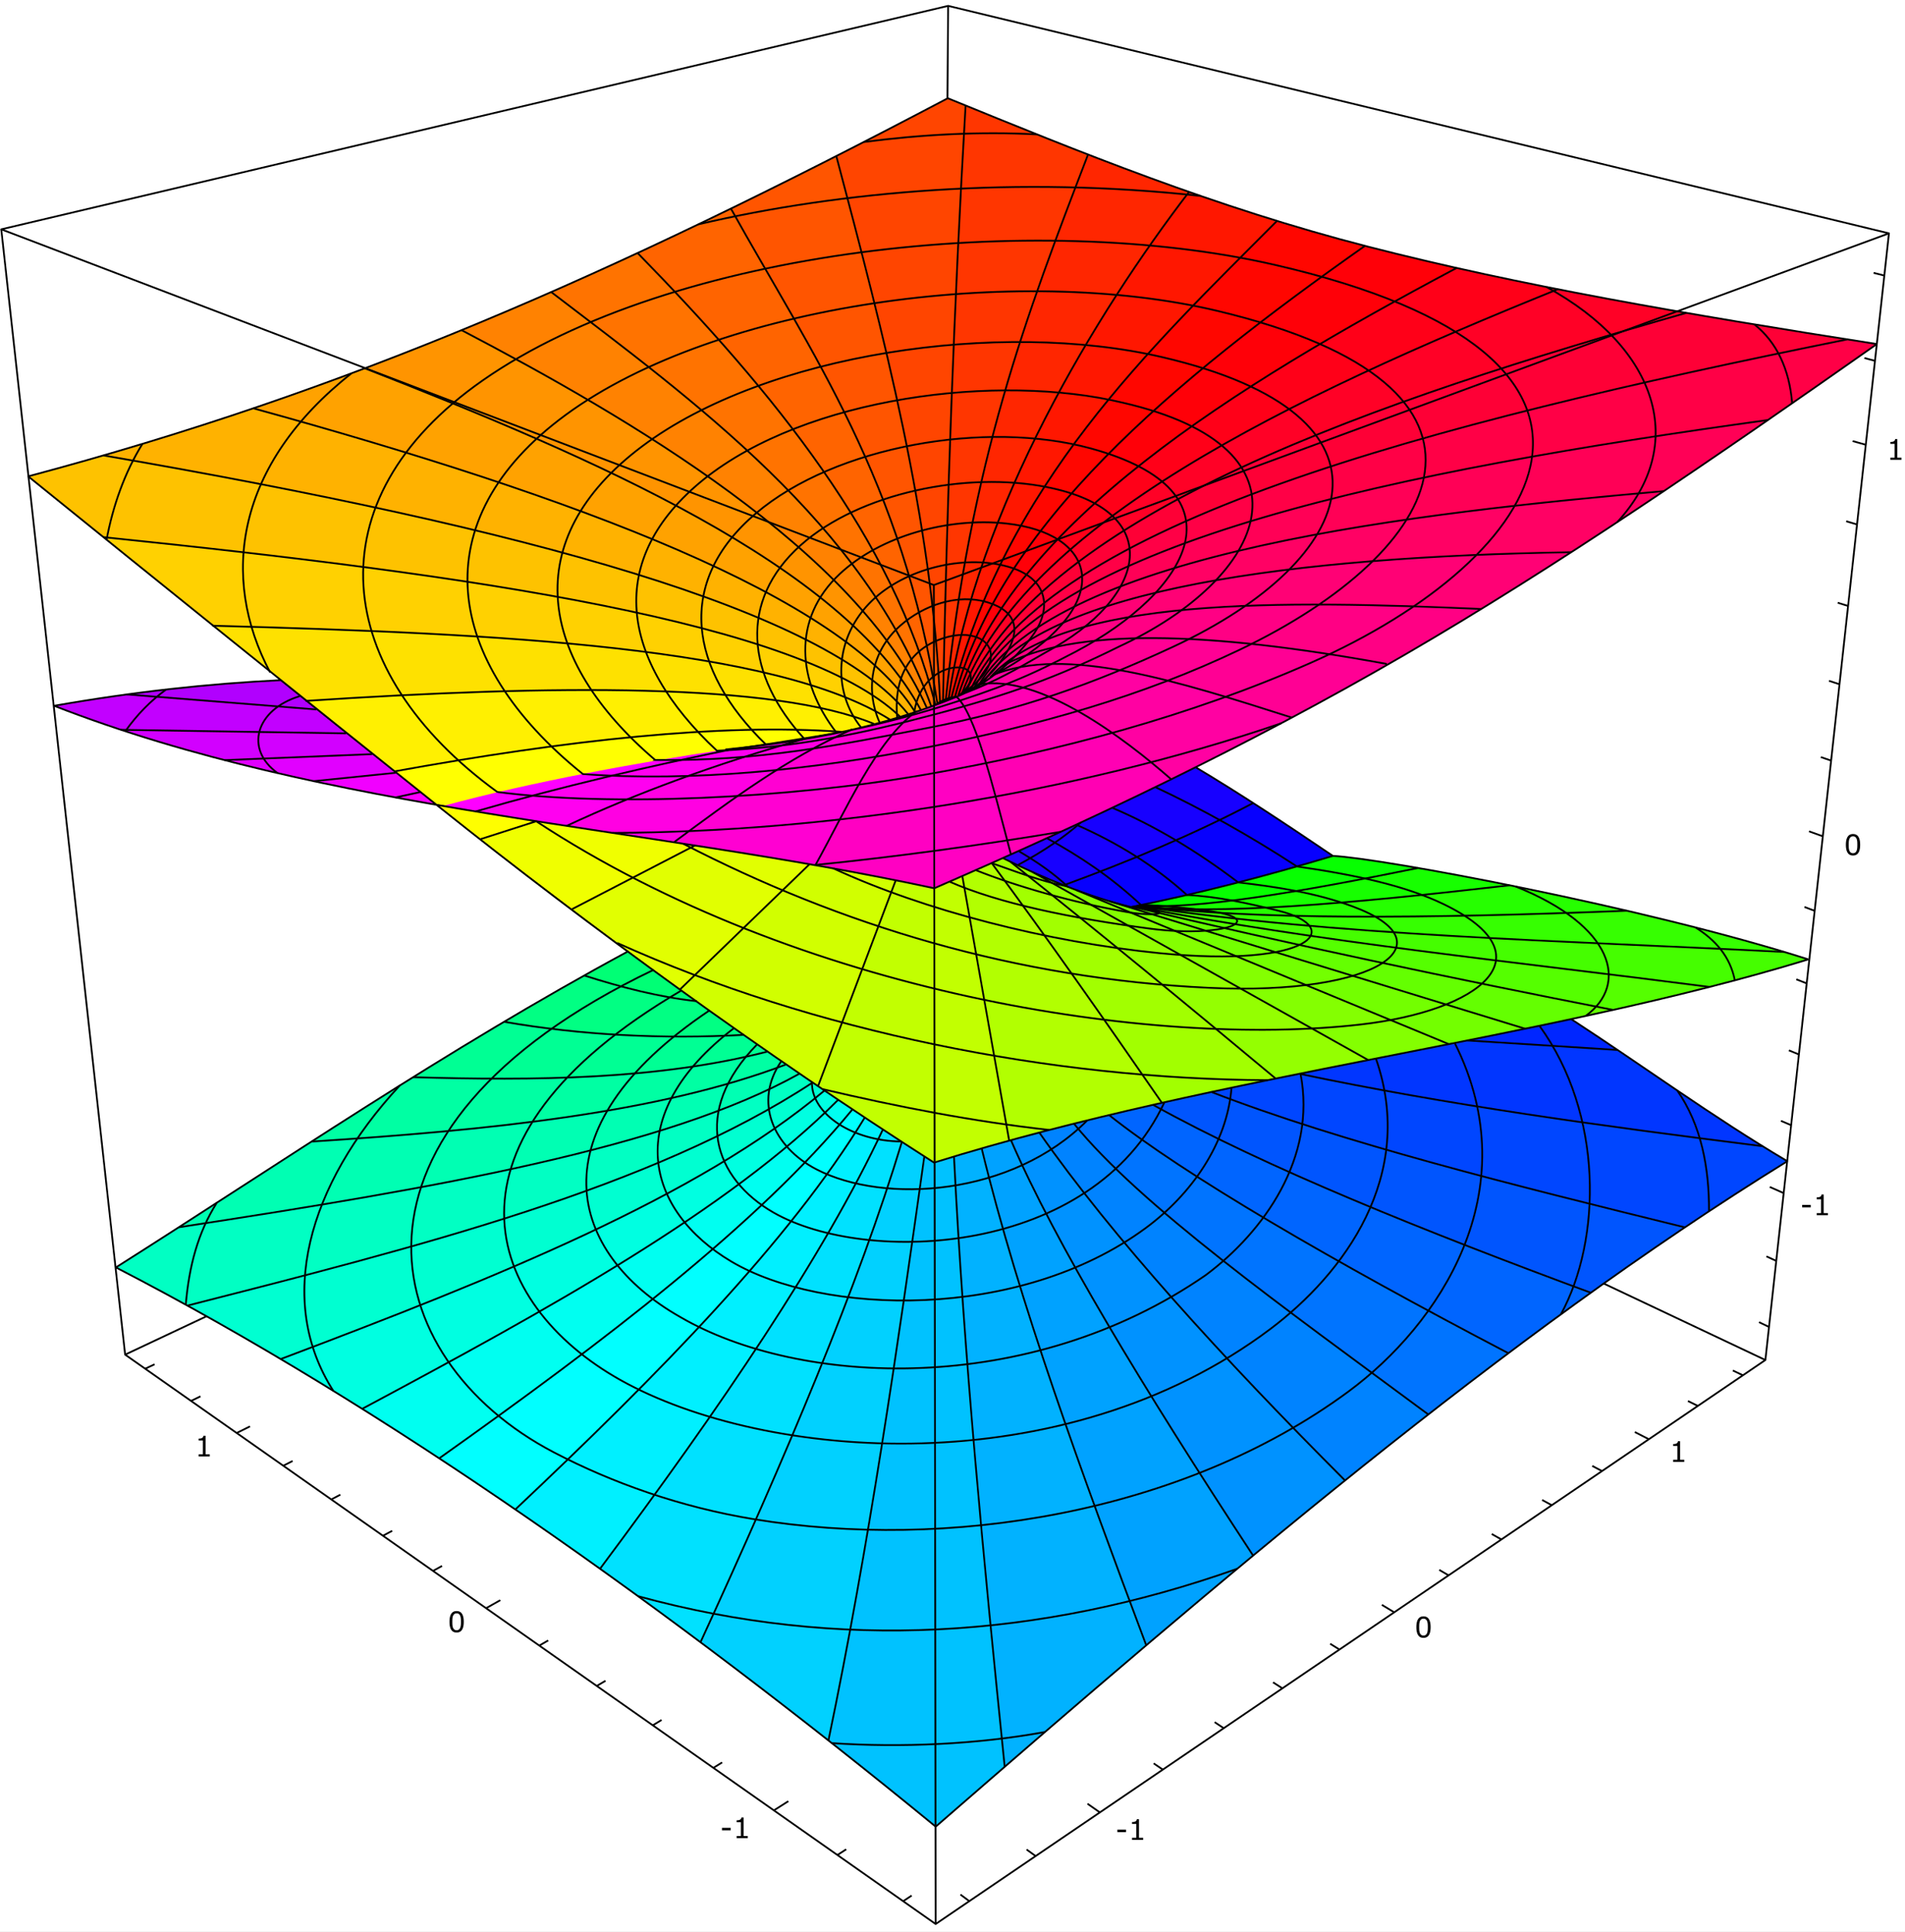 <?xml version="1.0" encoding="UTF-8" standalone="no"?>
<!-- Created with Inkscape (http://www.inkscape.org/) -->

<svg
   xmlns:dc="http://purl.org/dc/elements/1.1/"
   xmlns:cc="http://creativecommons.org/ns#"
   xmlns:rdf="http://www.w3.org/1999/02/22-rdf-syntax-ns#"
   xmlns:svg="http://www.w3.org/2000/svg"
   xmlns="http://www.w3.org/2000/svg"
   version="1.1"
   width="1074"
   height="1089"
   viewBox="0 0 303.107 307.34"
   id="svg2"
   xml:space="preserve"
   style="fill-rule:evenodd"><rect x="0" y="0" width="303.107" height="307.34" fill="#333333" stroke="none"/>
 <defs
   id="defs4"><style
     type="text/css"
     id="style6" /></defs>
 <g
   transform="matrix(0.081,0,0,0.081,112.042,148.026)"
   id="g3134"><path
     d="m 0,20 0,100 60,0 0,-20 -40,0 L 20,20 z"
     id="rect3023"
     style="fill:#9000cc;fill-opacity:1;stroke:none" /><path
     d="m 80,20 0,100 60,0 0,-20 -40,0 0,-20 40,0 L 140,60 l -40,0 0,-20 40,0 0,-20 z"
     id="rect3004"
     style="fill:#9000cc;fill-opacity:1;stroke:none" /><path
     d="m 210,40 0,20 20,0 c 5.523,0 10,4.477 10,10 0,5.523 -4.477,10 -10,10 l -20,0 0,20 20,0 c 16.569,0 30,-13.431 30,-30 0,-16.569 -13.431,-30 -30,-30 z m 20,-40 c -38.66,0 -70,31.34 -70,70 C 160,108.66 191.34,140 230,140 c 38.66,0 70,-31.34 70,-70 0,-38.66 -31.34,-70 -70,-70 z m 0,20 c 27.614,0 50,22.386 50,50 C 280,97.614 257.614,120 230,120 c -27.614,0 -50,-22.386 -50,-50 0,-27.614 22.386,-50 50,-50 z"
     id="path3029"
     style="fill:#9000cc;fill-opacity:1;stroke:none" /><path
     d="m 320,20 0,100 20,0 0,-62.781 40,62.781 20,0 0,-100 -20,0 0,62.781 L 340,20 z"
     id="rect3051"
     style="fill:#ff0000;fill-opacity:1;stroke:none" /><rect
     width="20"
     height="100"
     x="420"
     y="20"
     id="rect3002"
     style="fill:#9000cc;fill-opacity:1;stroke:none" /><path
     d="m 460,20 0,100 50,0 c 16.569,0 30,-13.431 30,-30 l 0,-40 C 540,33.431 526.569,20 510,20 z m 20,20 30,0 c 5.523,0 10,4.477 10,10 l 0,40 c 0,5.523 -4.477,10 -10,10 l -30,0 z"
     id="path3053"
     style="fill:#9000cc;fill-opacity:1;stroke:none" /><path
     d="m 660,20 -20,20 30,0 c 5.523,0 10,4.477 10,10 0,5.523 -4.477,10 -10,10 -16.569,0 -30,13.431 -30,30 l 0,30 60,0 0,-20 -40,0 0,-10 c 0,-5.523 4.477,-10 10,-10 16.569,0 30,-13.431 30,-30 0,-16.569 -13.431,-30 -30,-30 l -10,0 z"
     id="path3071"
     style="fill:#9000cc;fill-opacity:1;stroke:none" /><path
     d="m 790,3e-6 c -38.66,0 -70,31.34 -70,70 C 720,108.66 751.34,140 790,140 c 38.66,0 70,-31.34 70,-70 0,-38.66 -31.34,-70 -70,-70 z m 0,20 c 27.614,0 50,22.386 50,50 C 840,97.614 817.614,120 790,120 c -27.614,0 -50,-22.386 -50,-50 0,-27.614 22.386,-50 50,-50 z"
     id="path3041"
     style="fill:#9000cc;fill-opacity:1;stroke:none" /><path
     d="m 880,40 0,80 20,0 0,-100 z"
     id="rect3068"
     style="fill:#9000cc;fill-opacity:1;stroke:none" /><path
     d="m 920,20 0,60 30,0 c 5.523,0 10,4.477 10,10 0,5.523 -4.477,10 -10,10 l -30,0 20,20 10,0 c 16.569,0 30,-13.431 30,-30 0,-16.569 -13.431,-30 -30,-30 l -10,0 0,-20 40,0 0,-20 z"
     id="path3043"
     style="fill:#9000cc;fill-opacity:1;stroke:none" /></g><rect
   width="303.107"
   height="307.34"
   x="0"
   y="-2.71836e-005"
   id="rect10"
   style="fill:#ffffff" /><path
   d="m 267.989,232.566 -1.778,0 0,-0.335 0.683,0 0,-2.201 -0.683,0 0,-0.3 c 0.331,0 0.74,-0.05 0.765,-0.458 l 0.342,0 0,2.959 0.671,0 0,0.335 z m -88.826,58.893 -1.376,0 0,-0.399 1.376,0 0,0.399 z m 2.729,1.237 -1.778,0 0,-0.335 0.683,0 0,-2.201 -0.683,0 0,-0.3 c 0.331,0 0.74,-0.05 0.765,-0.458 l 0.342,0 0,2.959 0.671,0 0,0.335 z m 45.737,-33.852 c 0,0.784 -0.164,1.711 -1.135,1.711 -0.97,0 -1.136,-0.922 -1.136,-1.707 0,-0.783 0.166,-1.711 1.136,-1.711 0.965,0 1.135,0.927 1.135,1.707 z m -0.448,0 c 0,-0.494 0.008,-1.343 -0.687,-1.343 -0.697,0 -0.688,0.851 -0.688,1.347 0,0.498 -0.014,1.343 0.688,1.343 0.696,0 0.687,-0.852 0.687,-1.347 z m -193.803,-27.146 -1.778,0 0,-0.335 0.683,0 0,-2.201 -0.683,0 0,-0.3 c 0.331,0 0.74,-0.05 0.765,-0.458 l 0.342,0 0,2.959 0.671,0 0,0.335 z m 82.874,59.482 -1.376,0 0,-0.399 1.376,0 0,0.399 z m 2.729,1.237 -1.778,0 0,-0.335 0.683,0 0,-2.201 -0.683,0 0,-0.3 c 0.331,0 0.74,-0.05 0.765,-0.458 l 0.342,0 0,2.959 0.671,0 0,0.335 z M 73.79,257.999 c 0,0.784 -0.164,1.711 -1.135,1.711 -0.97,0 -1.136,-0.922 -1.136,-1.707 0,-0.783 0.166,-1.711 1.136,-1.711 0.965,0 1.135,0.927 1.135,1.707 z m -0.448,0 c 0,-0.494 0.008,-1.343 -0.687,-1.343 -0.697,0 -0.688,0.851 -0.688,1.347 0,0.498 -0.014,1.343 0.688,1.343 0.696,0 0.687,-0.852 0.687,-1.347 z M 302.548,73.146 l -1.778,0 0,-0.335 0.683,0 0,-2.201 -0.683,0 0,-0.3 c 0.331,0 0.74,-0.05 0.765,-0.458 l 0.342,0 0,2.959 0.671,0 0,0.335 z m -14.436,118.938 -1.376,0 0,-0.399 1.376,0 0,0.399 z m 2.729,1.237 -1.778,0 0,-0.335 0.683,0 0,-2.201 -0.683,0 0,-0.3 c 0.331,0 0.74,-0.05 0.765,-0.458 l 0.342,0 0,2.959 0.671,0 0,0.335 z m 5.13,-58.934 c 0,0.784 -0.164,1.711 -1.135,1.711 -0.97,0 -1.136,-0.922 -1.136,-1.707 0,-0.783 0.166,-1.711 1.136,-1.711 0.965,0 1.135,0.927 1.135,1.707 z m -0.448,0 c 0,-0.494 0.008,-1.343 -0.687,-1.343 -0.697,0 -0.688,0.851 -0.688,1.347 0,0.498 -0.014,1.343 0.688,1.343 0.696,0 0.687,-0.852 0.687,-1.347 z"
   id="path12"
   style="fill:#000000;fill-rule:nonzero" /><path
   d="m 23.11,217.738 1.485,-0.7 m 119.095,85.425 1.367,-0.909 m -11.794,-6.464 1.376,-0.894 m -11.512,-6.188 2.308,-1.466 m -11.929,-5.302 1.393,-0.864 m -11.036,-5.904 1.401,-0.849 m -10.328,-5.404 1.409,-0.834 m -10.537,-5.598 1.418,-0.82 m -9.896,-5.12 2.275,-1.283 m -10.708,-4.656 1.435,-0.79 m -9.376,-4.814 1.443,-0.775 m -9.698,-4.986 1.452,-0.76 m -9.056,-4.62 1.46,-0.745 m -8.886,-4.456 2.107,-1.047 m -9.354,-4.064 1.477,-0.715 m 245.399,-3.355 -1.586,-0.758 m -121.485,84.421 -1.411,-1.048 m 11.949,-6.137 -1.423,-1.028 m 11.647,-5.912 -1.957,-1.372 m 11.979,-5.432 -1.448,-0.986 m 11.157,-5.595 -1.461,-0.965 m 10.767,-5.391 -1.473,-0.945 m 10.578,-5.211 -1.486,-0.924 m 10.187,-5.007 -1.962,-1.182 m 10.64,-4.682 -1.511,-0.882 m 9.876,-4.847 -1.523,-0.862 m 9.552,-4.577 -1.536,-0.841 m 9.52,-4.598 -1.548,-0.82 m 9.017,-4.238 -2.24,-1.147 m 10.023,-4.157 -1.573,-0.778 m 12.898,-11.785 -1.586,-0.758 m 19.936,-166.501 -1.705,-0.426 m 0.228,13.995 -1.697,-0.45 m 0.261,13.811 -2.125,-0.596 m 0.648,13.25 -1.68,-0.497 m 0.327,13.484 -1.671,-0.521 m 0.277,12.967 -1.663,-0.545 m 0.352,12.7 -1.654,-0.568 m 0.302,12.599 -2.186,-0.786 m 0.917,12.65 -1.637,-0.616 m 0.326,12.147 -1.628,-0.64 m 0.442,11.963 -1.62,-0.663 m 0.351,11.903 -1.611,-0.687 m 0.467,11.511 -2.247,-0.996 m 1.061,11.778 -1.594,-0.734"
   id="path14"
   style="fill:none;stroke:#000000;stroke-width:0.282" /><line
   style="fill:none;stroke:#000000;stroke-width:0.282"
   id="line16"
   y2="154.325"
   x2="149.725"
   y1="0.934"
   x1="150.86"
   class="fil2 str0" /><path
   d="M 187.156,192.906 351.116,270.445 186.091,382.603 24.887,269.376 z"
   transform="matrix(0.8,0,0,0.8,0,-2.8837989e-4)"
   id="polygon18"
   style="fill:none;stroke:#000000;stroke-width:0.353;stroke-linejoin:round" /><path
   d="m 249.989,162.121 c 11.44,7.442 22.468,15.543 34.401,22.61 -44.877,27.715 -90.069,66.371 -135.505,105.862 C 106.901,256.197 61.265,223.712 18.439,201.629 44.769,184.964 70.726,167.122 99.877,151.375 89.454,143.698 79.352,135.944 69.885,128.382 l -0.434,-0.346 C 48.498,124.39 27.948,119.809 8.606,112.283 21.133,110.072 33.134,108.761 44.696,108.201 31.148,97.317 17.61,86.398 4.485,75.782 55.028,62.279 96.606,44.184 150.806,15.627 c 21.013,8.582 42.447,17.33 66.848,23.609 24.079,6.195 50.312,10.694 80.982,15.495 -26.256,18.447 -50.887,35.341 -74.98,49.345 -11.264,6.547 -22.403,12.484 -33.418,17.98 7.281,4.338 14.562,9.178 21.843,14.106 7.729,0.361 49.597,8.146 75.645,16.461 -11.954,3.664 -24.642,6.7 -37.737,9.499 z"
   id="path20"
   style="fill:#000000" /><g
   id="g3911"><path
     d="m 92.954,155.185 c 5.889,1.883 12.044,3.469 17.931,4.09 -3.653,-2.628 -7.287,-5.281 -10.906,-7.956 -2.362,1.275 -4.703,2.564 -7.025,3.866 z"
     id="_155017160"
     style="fill:#00ff75;fill-opacity:1;stroke:none" /><path
     d="m 110.886,159.275 c -5.887,-0.621 -12.042,-2.207 -17.931,-4.091 -4.313,2.417 -8.56,4.874 -12.753,7.363 12.197,2.133 25.235,2.79 38.203,2.083 -2.515,-1.773 -5.021,-3.558 -7.518,-5.355 z"
     id="_155017088"
     style="fill:#01ff83;fill-opacity:1;stroke:none" /><path
     d="m 122.175,167.274 c -17.44,4.491 -36.983,4.664 -56.452,4.09 4.766,-2.968 9.585,-5.913 14.477,-8.816 12.197,2.133 25.235,2.79 38.203,2.083 1.255,0.884 2.512,1.765 3.771,2.643 z"
     id="_155017016"
     style="fill:#00ff94;fill-opacity:1;stroke:none" /><path
     d="m 122.175,167.274 c -17.44,4.491 -36.983,4.664 -56.452,4.09 -5.448,3.393 -10.826,6.818 -16.162,10.246 28.256,-1.83 55.096,-4.503 75.561,-12.289 -0.984,-0.68 -1.966,-1.363 -2.947,-2.047 z"
     id="_155016944"
     style="fill:#00ffa3;fill-opacity:1;stroke:none" /><path
     d="m 127.245,170.782 c -21.25,11.88 -58.01,18.235 -98.804,24.459 7.012,-4.51 14.03,-9.075 21.121,-13.631 28.256,-1.83 55.096,-4.502 75.561,-12.289 0.707,0.488 1.414,0.975 2.122,1.462 z"
     id="_155016872"
     style="fill:#00ffb3;fill-opacity:1;stroke:none" /><path
     d="m 127.245,170.783 c -21.25,11.88 -58.01,18.235 -98.804,24.458 -3.333,2.144 -6.665,4.275 -10.002,6.388 3.773,1.946 7.569,3.974 11.381,6.075 36.18,-9.246 73.829,-18.636 99.499,-35.502 -0.692,-0.472 -1.383,-0.945 -2.074,-1.419 z"
     id="_155016800"
     style="fill:#01ffc3;fill-opacity:1;stroke:none" /><path
     d="m 129.319,172.201 c -25.67,16.866 -63.32,26.256 -99.499,35.502 4.922,2.713 9.873,5.55 14.843,8.5 34.326,-12.947 66.151,-25.679 86.534,-42.725 -0.627,-0.425 -1.253,-0.85 -1.878,-1.277 z"
     id="_155016728"
     style="fill:#00ffd1;fill-opacity:1;stroke:none" /><path
     d="m 131.197,173.478 c -20.383,17.046 -52.208,29.778 -86.534,42.725 4.309,2.558 8.633,5.201 12.966,7.919 29.473,-15.754 58.286,-31.607 75.744,-49.174 -0.726,-0.489 -1.451,-0.979 -2.176,-1.47 z"
     id="_155016656"
     style="fill:#00ffe1;fill-opacity:1;stroke:none" /><path
     d="m 133.373,174.949 c -17.458,17.567 -46.272,33.42 -75.744,49.174 4.079,2.56 8.166,5.187 12.254,7.875 26.231,-18.606 50.697,-37.172 65.762,-55.525 -0.758,-0.507 -1.516,-1.015 -2.272,-1.524 z"
     id="_155016584"
     style="fill:#00fff1;fill-opacity:1;stroke:none" /><path
     d="m 135.645,176.473 c -15.065,18.352 -39.531,36.918 -65.762,55.525 4.037,2.654 8.075,5.367 12.112,8.133 22.869,-21.568 43.629,-42.708 55.604,-62.356 -0.652,-0.433 -1.303,-0.867 -1.953,-1.301 z"
     id="_155016512"
     style="fill:#01ffff;fill-opacity:1;stroke:none" /><path
     d="m 137.598,177.774 c -11.975,19.648 -32.735,40.788 -55.604,62.356 4.498,3.082 8.992,6.231 13.477,9.436 19.241,-25.764 35.645,-49.866 45.005,-69.89 -0.961,-0.632 -1.92,-1.266 -2.878,-1.902 z"
     id="_155016440"
     style="fill:#00f0ff;fill-opacity:1;stroke:none" /><path
     d="m 140.476,179.676 c -9.361,20.024 -25.765,44.126 -45.005,69.89 5.347,3.821 10.68,7.723 15.986,11.69 13.546,-29.462 25.188,-56.92 32.042,-79.602 -1.009,-0.657 -2.017,-1.316 -3.023,-1.978 z"
     id="_155016368"
     style="fill:#00e1ff;fill-opacity:1;stroke:none" /><path
     d="m 111.458,261.256 c 6.837,5.111 13.63,10.33 20.355,15.624 6.484,-31.191 10.933,-62.139 15.258,-92.918 -1.193,-0.766 -2.383,-1.535 -3.571,-2.308 -6.854,22.682 -18.496,50.139 -32.042,79.602 z"
     id="_155016296"
     style="fill:#01d1ff;fill-opacity:1;stroke:none" /><path
     d="m 131.813,276.88 c 5.746,4.523 11.442,9.101 17.072,13.713 3.66,-3.181 7.319,-6.357 10.976,-9.523 -3.33,-32.632 -6.492,-65.336 -8.068,-97.087 -1.061,0.319 -2.121,0.642 -3.178,0.97 -0.516,-0.329 -1.03,-0.66 -1.544,-0.991 -4.325,30.778 -8.774,61.726 -15.258,92.917 z"
     id="_155016224"
     style="fill:#00c2ff;fill-opacity:1;stroke:none" /><path
     d="m 159.86,281.07 c 7.514,-6.503 15.021,-12.961 22.52,-19.328 -10.325,-27.539 -20.246,-54.579 -26.184,-79.055 -1.472,0.423 -2.94,0.854 -4.404,1.295 1.576,31.752 4.738,64.455 8.068,97.087 z"
     id="_154992312"
     style="fill:#01b2ff;fill-opacity:1;stroke:none" /><path
     d="m 156.196,182.688 c 5.938,24.476 15.859,51.515 26.184,79.055 5.673,-4.816 11.342,-9.58 17.006,-14.272 -17.564,-26.769 -31.476,-49.72 -38.531,-66.091 -1.558,0.427 -3.111,0.863 -4.66,1.308 z"
     id="_154992240"
     style="fill:#00a2ff;fill-opacity:1;stroke:none" /><path
     d="m 160.856,181.38 c 7.055,16.371 20.966,39.322 38.531,66.091 4.878,-4.041 9.753,-8.027 14.624,-11.949 -19.569,-19.595 -36.983,-38.672 -48.646,-55.353 -1.507,0.396 -3.01,0.8 -4.509,1.211 z"
     id="_154992168"
     style="fill:#0092ff;fill-opacity:1;stroke:none" /><path
     d="m 165.366,180.169 c 11.662,16.681 29.076,35.757 48.646,55.353 4.42,-3.558 8.837,-7.062 13.252,-10.501 -23.295,-17.24 -45.775,-33.199 -56.384,-46.266 -1.842,0.461 -3.68,0.932 -5.513,1.414 z"
     id="_154992096"
     style="fill:#0083ff;fill-opacity:1;stroke:none" /><path
     d="m 170.879,178.755 c 10.61,13.067 33.089,29.026 56.384,46.266 4.249,-3.311 8.496,-6.563 12.741,-9.747 -28.011,-14.652 -51.568,-28.354 -63.532,-37.885 -1.868,0.446 -3.732,0.902 -5.593,1.367 z"
     id="_154992024"
     style="fill:#0074ff;fill-opacity:1;stroke:none" /><path
     d="m 176.471,177.388 c 11.965,9.531 35.521,23.234 63.532,37.885 4.374,-3.282 8.745,-6.491 13.113,-9.62 -26.394,-9.758 -51.763,-19.931 -69.65,-29.894 -2.336,0.53 -4.668,1.072 -6.995,1.629 z"
     id="_154991952"
     style="fill:#0065ff;fill-opacity:1;stroke:none" /><path
     d="m 183.467,175.759 c 17.888,9.963 43.257,20.136 69.65,29.894 4.995,-3.578 9.987,-7.05 14.975,-10.402 -27.572,-6.764 -54.566,-13.492 -75.345,-21.536 -3.097,0.663 -6.192,1.343 -9.28,2.044 z"
     id="_154991880"
     style="fill:#0055fe;fill-opacity:1;stroke:none" /><path
     d="m 192.747,173.714 c 20.779,8.044 47.773,14.772 75.345,21.536 5.437,-3.654 10.869,-7.168 16.297,-10.52 -1.325,-0.785 -2.639,-1.582 -3.943,-2.39 -25.38,-3.187 -50.325,-6.59 -73.71,-11.525 -4.66,0.94 -9.327,1.9 -13.989,2.898 z"
     id="_154991808"
     style="fill:#0046ff;fill-opacity:1;stroke:none" /><path
     d="m 206.735,170.816 c 23.385,4.935 48.33,8.338 73.71,11.525 -7.898,-4.891 -15.453,-10.165 -23.066,-15.307 l -23.919,-1.515 c -8.821,1.76 -17.76,3.488 -26.726,5.296 z"
     id="_154991736"
     style="fill:#0136ff;fill-opacity:1;stroke:none" /><path
     d="m 257.38,167.034 -23.919,-1.515 c 5.564,-1.11 11.081,-2.234 16.527,-3.398 2.479,1.612 4.938,3.256 7.391,4.913 z"
     id="_154991664"
     style="fill:#0026ff;fill-opacity:1;stroke:none" /></g><g
   id="g3984"><path
     d="m 181.06,144.072 c 9.51,0.629 25.731,-2.15 44.58,-5.988 4.274,0.743 9.241,1.675 14.579,2.752 -26.128,3.012 -46.774,4.78 -59.324,3.269 z"
     id="_154991568"
     style="fill:#17ff00;fill-opacity:1;stroke:none" /><path
     d="m 176.587,143.385 0.014,0.003 -0.006,-0.002 -0.008,-0.002 z m 4.308,0.72 c 12.55,1.511 33.196,-0.258 59.324,-3.269 5.909,1.192 12.274,2.562 18.659,4.049 -32.062,1.272 -59.61,1.498 -77.742,-0.828 l -0.241,0.049 z"
     id="_154991496"
     style="fill:#26ff00;fill-opacity:1;stroke:none" /><path
     d="m 181.136,144.056 c 18.133,2.326 45.68,2.1 77.742,0.828 8.669,2.019 17.377,4.255 25.037,6.558 -35.151,-1.808 -71.693,-2.547 -102.948,-7.353 l 0.169,-0.034 z"
     id="_154991424"
     style="fill:#36ff01;fill-opacity:1;stroke:none" /><path
     d="m 180.545,144.175 c 29.178,5.695 60.384,8.809 91.47,12.832 5.353,-1.368 10.599,-2.818 15.71,-4.385 -1.236,-0.395 -2.508,-0.788 -3.81,-1.18 -35.151,-1.808 -71.693,-2.547 -102.948,-7.353 l -0.422,0.085 z"
     id="_154918728"
     style="fill:#45fe00;fill-opacity:1;stroke:none" /><path
     d="m 180.19,144.246 c 25.283,6.012 50.986,11.436 76.473,16.418 5.199,-1.161 10.323,-2.372 15.352,-3.657 -31.086,-4.023 -62.292,-7.138 -91.47,-12.832 l -0.354,0.071 z"
     id="_154918656"
     style="fill:#55ff00;fill-opacity:1;stroke:none" /><path
     d="m 176.587,143.385 66.081,20.271 c 4.714,-0.971 9.385,-1.962 13.996,-2.992 -25.487,-4.982 -51.19,-10.406 -76.473,-16.418 l -0.251,0.05 c -1.107,-0.272 -2.213,-0.574 -3.32,-0.903"
     id="path3944"
     style="fill:#64ff01;fill-opacity:1;stroke:none" /><path
     d="m 225.639,138.083 c -18.849,3.838 -35.069,6.617 -44.58,5.988 10.34,-2.089 20.681,-4.811 31.021,-7.91 2.18,0.102 7.072,0.794 13.558,1.921 z"
     id="_154918584"
     style="fill:#07ff01;fill-opacity:1;stroke:none" /><path
     d="m 176.587,143.385 -0.015,-0.006 c -1.785,-0.532 -3.571,-1.134 -5.356,-1.797 l 59.309,24.522 c 4.074,-0.808 8.125,-1.621 12.144,-2.448 l -66.081,-20.271 z"
     id="_154918512"
     style="fill:#73ff00;fill-opacity:1;stroke:none" /><path
     d="m 164.311,138.741 53.387,29.893 c 4.294,-0.847 8.573,-1.686 12.826,-2.53 l -59.316,-24.525 c -2.299,-0.854 -4.598,-1.807 -6.897,-2.837 z"
     id="_154918440"
     style="fill:#84ff01;fill-opacity:1;stroke:none" /><path
     d="m 160.773,137.097 c 14.036,11.164 28.167,22.78 42.197,34.483 4.918,-1.004 9.832,-1.98 14.727,-2.946 L 164.31,138.741 c -1.179,-0.529 -2.358,-1.077 -3.537,-1.644 z"
     id="_154918368"
     style="fill:#94ff01;fill-opacity:1;stroke:none" /><path
     d="m 157.787,137.296 c 8.993,12.136 18.09,25.13 27.083,38.146 6.021,-1.353 12.063,-2.63 18.1,-3.862 -14.03,-11.703 -28.161,-23.319 -42.197,-34.483 -0.405,-0.195 -0.811,-0.392 -1.216,-0.59 -0.59,0.264 -1.18,0.527 -1.77,0.79 z"
     id="_154918296"
     style="fill:#a2ff00;fill-opacity:1;stroke:none" /><path
     d="m 153.113,139.362 7.458,42.096 c 8.012,-2.204 16.135,-4.181 24.299,-6.016 -8.993,-13.017 -18.09,-26.011 -27.083,-38.146 -1.561,0.694 -3.118,1.382 -4.674,2.066 z"
     id="_154918224"
     style="fill:#b2ff01;fill-opacity:1;stroke:none" /><path
     d="m 142.521,140.038 -12.356,32.74 c 6.088,4.143 12.235,8.206 18.449,12.175 3.951,-1.23 7.94,-2.39 11.956,-3.495 l -7.458,-42.096 c -1.489,0.654 -2.976,1.304 -4.461,1.949 -2.038,-0.439 -4.082,-0.862 -6.131,-1.273 z"
     id="_154918152"
     style="fill:#c2ff01;fill-opacity:1;stroke:none" /><path
     d="m 128.803,137.481 -20.565,19.882 c 7.234,5.241 14.538,10.387 21.927,15.415 l 12.356,-32.74 c -4.551,-0.911 -9.126,-1.757 -13.718,-2.557 z"
     id="_154918080"
     style="fill:#d1ff00;fill-opacity:1;stroke:none" /><path
     d="m 110.56,134.505 -19.539,10.124 c 5.7,4.298 11.436,8.546 17.217,12.734 l 20.565,-19.882 c -6.058,-1.055 -12.146,-2.031 -18.243,-2.976 z"
     id="_154918008"
     style="fill:#e1ff01;fill-opacity:1;stroke:none" /><path
     d="m 85.339,130.644 -8.882,2.849 c 4.832,3.743 9.685,7.458 14.564,11.137 L 110.561,134.506 c -8.405,-1.303 -16.829,-2.549 -25.221,-3.862 z"
     id="_154917936"
     style="fill:#f0ff00;fill-opacity:1;stroke:none" /><path
     d="m 85.34,130.643 -8.883,2.849 c -2.34,-1.813 -4.674,-3.631 -7.004,-5.456 5.274,0.918 10.574,1.776 15.887,2.607 z"
     id="_154917864"
     style="fill:#fefe00;fill-opacity:1;stroke:none" /></g><g
   id="g3937"><path
     d="m 179.939,144.296 c -3.563,-0.876 -7.126,-2.059 -10.689,-3.467 10.339,-3.781 20.463,-7.991 30.148,-13.081 4.227,2.721 8.455,5.553 12.683,8.414 -10.714,3.211 -21.428,6.017 -32.141,8.134 z"
     id="_154917768"
     style="fill:#0700fe;fill-opacity:1;stroke:none" /><path
     d="m 199.398,127.748 c -9.685,5.089 -19.809,9.299 -30.148,13.081 -2.446,-0.967 -4.892,-2.039 -7.339,-3.19 4.311,-2.3 7.578,-4.603 10.029,-6.775 6.06,-2.819 12.159,-5.744 18.297,-8.807 3.054,1.819 6.107,3.726 9.16,5.692 z"
     id="_154985904"
     style="fill:#1700ff;fill-opacity:1;stroke:none" /><path
     d="m 171.94,130.863 c -2.451,2.172 -5.719,4.475 -10.029,6.775 -0.785,-0.369 -1.569,-0.747 -2.354,-1.132 4.11,-1.837 8.238,-3.715 12.383,-5.644 z"
     id="_154985832"
     style="fill:#2501fe;fill-opacity:1;stroke:none" /></g><g
   id="g4370"><path
     d="m 20.175,110.473 30.143,2.394 c -1.935,-1.55 -3.868,-3.102 -5.799,-4.656 -7.901,0.388 -16.006,1.126 -24.344,2.262 z"
     id="_155036496"
     style="fill:#b100fe;fill-opacity:1;stroke:none" /><path
     d="m 55.072,116.666 -35.825,-0.566 c -3.584,-1.184 -7.133,-2.452 -10.642,-3.817 3.907,-0.69 7.763,-1.292 11.571,-1.811 l 30.141,2.394 c 1.584,1.268 3.168,2.535 4.755,3.8 z"
     id="_155036424"
     style="fill:#c200ff;fill-opacity:1;stroke:none" /><path
     d="m 55.072,116.666 -35.825,-0.566 c 5.415,1.788 10.91,3.382 16.468,4.824 l 23.511,-0.954 c -1.386,-1.1 -2.77,-2.201 -4.153,-3.304 z"
     id="_155036352"
     style="fill:#d200ff;fill-opacity:1;stroke:none" /><path
     d="m 62.974,122.938 -13.076,1.333 c -4.766,-1.024 -9.497,-2.131 -14.184,-3.346 l 23.511,-0.954 c 1.248,0.991 2.498,1.98 3.749,2.968 z"
     id="_155036280"
     style="fill:#e100ff;fill-opacity:1;stroke:none" /><path
     d="m 62.974,122.938 -13.076,1.333 c 4.313,0.926 8.656,1.784 13.019,2.593 l 3.948,-0.858 c -1.298,-1.021 -2.595,-2.043 -3.891,-3.067 z"
     id="_155036208"
     style="fill:#f100ff;fill-opacity:1;stroke:none" /><path
     d="m 66.865,126.005 -3.948,0.858 c 2.174,0.402 4.353,0.792 6.536,1.172 -0.863,-0.676 -1.726,-1.353 -2.588,-2.031 z"
     id="_155036136"
     style="fill:#fe00ff;fill-opacity:1;stroke:none" /></g><g
   id="g4181"><path
     d="M 434.219,411.219 C 373.644,411.446 301.919,420.448 222.5,434.812 c 7.885,6.309 15.748,12.576 23.594,18.844 7.39,1.284 15.472,2.658 22.062,3.75 C 316.718,443.302 366.315,431.815 415,421.875 c -10.761,1.917 49.871,-7.34 59.312,-9.375 -12.747,-0.921 -26.115,-1.334 -40.094,-1.281 z"
     transform="matrix(0.282,0,0,0.282,0,-6.7597765e-6)"
     id="_155075104"
     style="fill:#ffff01;fill-opacity:1;stroke:none" /><path
     d="m 140.265,115.687 c -15.161,-7.102 -51.086,-6.851 -91.469,-4.193 4.674,3.752 9.345,7.495 13.995,11.216 28.814,-5.211 54.045,-7.912 73.607,-6.081 z"
     id="_155060360"
     style="fill:#fff001;fill-opacity:1;stroke:none" /><path
     d="M 140.265,115.687 C 125.104,108.585 89.179,108.837 48.796,111.494 43.973,107.621 38.393,103.137 33.93,99.544 80.72,100.815 124.63,103.023 142.457,115.025 z"
     id="_155060288"
     style="fill:#fee100;fill-opacity:1;stroke:none" /><path
     d="M 143.815,114.606 C 128.762,99.102 75.962,91.555 16.45,85.452 c 5.783,4.669 11.62,9.376 17.48,14.092 46.79,1.27 90.7,3.478 108.527,15.48 z"
     id="_155060216"
     style="fill:#ffd101;fill-opacity:1;stroke:none" /><path
     d="M 143.815,114.606 C 128.762,99.102 75.961,91.555 16.45,85.452 12.431,82.207 8.439,78.981 4.484,75.782 8.529,74.701 12.517,73.591 16.459,72.448 84.901,84.271 132.287,97.374 144.929,114.153 z"
     id="_155060144"
     style="fill:#fec200;fill-opacity:1;stroke:none" /><path
     d="M 145.983,113.898 C 135.076,95.221 92.35,79.295 40.302,64.955 c -7.816,2.652 -15.731,5.142 -23.843,7.494 68.442,11.823 115.828,24.926 128.47,41.705 z"
     id="_155060072"
     style="fill:#ffb200;fill-opacity:1;stroke:none" /><path
     d="M 145.984,113.898 C 135.076,95.221 92.351,79.295 40.303,64.954 c 5.96,-2.023 11.863,-4.141 17.75,-6.365 36.495,14.283 76.695,31.525 88.764,54.926 z"
     id="_155060000"
     style="fill:#ffa200;fill-opacity:1;stroke:none" /><path
     d="M 147.649,113.019 C 136.73,87.781 100.155,66.52 73.439,52.521 c -5.136,2.109 -10.256,4.129 -15.387,6.068 36.495,14.283 76.695,31.525 88.764,54.926 z"
     id="_155059928"
     style="fill:#ff9400;fill-opacity:1;stroke:none" /><path
     d="m 148.301,112.704 -0.652,0.316 C 136.73,87.781 100.155,66.52 73.439,52.521 c 4.733,-1.943 9.48,-3.962 14.264,-6.062 22.439,17.146 50.246,37.198 60.598,66.245 z"
     id="_155059856"
     style="fill:#ff8201;fill-opacity:1;stroke:none" /><path
     d="m 148.301,112.704 0.596,-0.3 c -6.558,-26.407 -25.533,-49.733 -47.446,-72.155 -4.628,2.147 -9.205,4.216 -13.749,6.211 22.439,17.146 50.246,37.198 60.598,66.245 z"
     id="_155059784"
     style="fill:#ff7300;fill-opacity:1;stroke:none" /><path
     d="m 148.897,112.404 c -6.558,-26.407 -25.533,-49.733 -47.446,-72.155 4.883,-2.265 9.824,-4.618 14.844,-7.064 12.937,23.25 27.479,43.489 32.927,79.2 z"
     id="_155059712"
     style="fill:#ff6400;fill-opacity:1;stroke:none" /><path
     d="m 149.221,112.385 c -5.448,-35.711 -19.99,-55.951 -32.927,-79.2 5.485,-2.672 11.065,-5.456 16.769,-8.36 7.535,28.443 15.382,58.173 16.535,87.517 z"
     id="_155059640"
     style="fill:#ff5500;fill-opacity:1;stroke:none" /><path
     d="m 149.599,112.342 c -1.153,-29.344 -9,-59.074 -16.535,-87.517 5.777,-2.94 11.68,-6.003 17.742,-9.197 0.942,0.385 1.885,0.77 2.829,1.155 -1.87,32.017 -2.974,63.754 -3.609,95.356 z"
     id="_155059568"
     style="fill:#ff4500;fill-opacity:1;stroke:none" /><path
     d="m 150.027,112.139 c 0.635,-31.602 1.739,-63.339 3.609,-95.356 6.421,2.62 12.892,5.244 19.484,7.799 -9.839,25.59 -18.792,49.009 -22.714,87.427 z"
     id="_155059496"
     style="fill:#ff3600;fill-opacity:1;stroke:none" /><path
     d="m 150.406,112.009 c 3.922,-38.418 12.876,-61.837 22.714,-87.427 5.266,2.04 10.61,4.036 16.068,5.948 -14.752,19.225 -34.114,50.89 -38.395,81.591 z"
     id="_155043000"
     style="fill:#ff2600;fill-opacity:1;stroke:none" /><path
     d="m 150.794,112.12 c 4.281,-30.7 23.642,-62.366 38.395,-81.59 4.577,1.603 9.234,3.149 13.993,4.613 -20.43,20.523 -43.576,42.171 -52.014,76.679 z"
     id="_155042928"
     style="fill:#ff1700;fill-opacity:1;stroke:none" /><path
     d="m 151.775,111.541 -0.608,0.28 c 8.438,-34.508 31.585,-56.155 52.014,-76.679 4.566,1.405 9.226,2.735 13.999,3.971 -31.016,21.847 -58.489,44.8 -65.405,72.428 z"
     id="_155042856"
     style="fill:#ff0600;fill-opacity:1;stroke:none" /><path
     d="m 152.277,111.272 -0.502,0.27 c 6.917,-27.628 34.389,-50.581 65.405,-72.428 0.158,0.041 0.315,0.082 0.473,0.123 4.621,1.189 9.322,2.316 14.118,3.394 -35.934,19.1 -70.984,40.87 -79.495,68.642 z"
     id="_155042784"
     style="fill:#ff0008;fill-opacity:1;stroke:none" /><path
     d="m 152.277,111.272 c 8.511,-27.772 43.561,-49.542 79.495,-68.642 5.246,1.179 10.607,2.301 16.103,3.383 -43.057,17.409 -85.702,37.728 -95.119,65.164 z"
     id="_155042712"
     style="fill:#ff0018;fill-opacity:1;stroke:none" /><path
     d="m 152.756,111.177 c 9.416,-27.436 52.062,-47.755 95.118,-65.164 6.609,1.301 13.414,2.546 20.451,3.765 -48.928,13.918 -102.447,31.792 -114.866,60.784 z"
     id="_155042640"
     style="fill:#ff0126;fill-opacity:1;stroke:none" /><path
     d="m 153.46,110.562 c 12.418,-28.992 65.937,-46.866 114.866,-60.784 8.198,1.421 16.711,2.808 25.598,4.212 -67.798,13.689 -127.879,29.365 -139.81,56.387 z"
     id="_155042568"
     style="fill:#fe0036;fill-opacity:1;stroke:none" /><path
     d="m 154.6,110.226 c 11.371,-23.944 67.692,-35.281 126.708,-43.406 5.703,-3.943 11.475,-7.978 17.328,-12.09 -1.583,-0.248 -3.153,-0.494 -4.712,-0.741 -67.798,13.689 -127.879,29.365 -139.81,56.387 z"
     id="_155042496"
     style="fill:#ff0046;fill-opacity:1;stroke:none" /><path
     d="m 155.149,109.979 c 11.72,-22.242 70.725,-28.399 109.579,-31.846 5.468,-3.673 10.991,-7.449 16.58,-11.313 -59.016,8.125 -115.337,19.461 -126.708,43.406 z"
     id="_155042424"
     style="fill:#ff0056;fill-opacity:1;stroke:none" /><path
     d="m 155.75,109.721 c 8.562,-15.909 49.571,-21.154 94.248,-21.871 4.871,-3.148 9.778,-6.391 14.73,-9.717 -38.854,3.447 -97.859,9.604 -109.579,31.846 z"
     id="_155042352"
     style="fill:#ff0164;fill-opacity:1;stroke:none" /><path
     d="m 235.686,96.879 c 4.741,-2.912 9.509,-5.925 14.313,-9.03 -43.479,0.698 -83.475,5.688 -93.48,20.618 0.35,-0.228 0.694,-0.464 1.032,-0.706 11.681,-13.015 47.018,-12.213 78.136,-10.882 z"
     id="_155042256"
     style="fill:#ff0175;fill-opacity:1;stroke:none" /><path
     d="m 159.327,106.039 c 11.388,-6.377 33.289,-5.562 61.573,-0.373 4.999,-2.873 10.413,-6.103 14.786,-8.787 -29.674,-1.27 -63.184,-2.057 -76.359,9.159 z"
     id="_155042184"
     style="fill:#ff0084;fill-opacity:1;stroke:none" /><path
     d="m 220.899,105.666 c -28.288,-5.19 -50.19,-6.004 -61.577,0.375 -0.531,0.452 -1.025,0.926 -1.488,1.417 11.567,-4.948 30.003,1.063 47.719,6.696 5.089,-2.716 10.205,-5.54 15.346,-8.488 z"
     id="_155042112"
     style="fill:#ff0094;fill-opacity:1;stroke:none" /><path
     d="m 155.863,108.882 c 11.137,-0.213 22.024,7.686 30.493,15.094 6.358,-3.122 12.757,-6.386 19.198,-9.822 -17.562,-5.584 -35.834,-11.541 -47.418,-6.823 -0.728,0.548 -1.487,1.069 -2.273,1.551 z"
     id="_155042040"
     style="fill:#ff01a2;fill-opacity:1;stroke:none" /><path
     d="m 152.108,110.781 c 2.96,2.436 5.774,13.837 8.738,25.147 8.427,-3.782 16.93,-7.739 25.509,-11.952 -7.38,-6.462 -20.871,-16.762 -30.489,-15.097 -1.145,0.702 -2.346,1.324 -3.59,1.833 l -0.168,0.068 z"
     id="_155036976"
     style="fill:#ff00b3;fill-opacity:1;stroke:none" /><path
     d="m 152.108,110.781 c 2.96,2.436 5.774,13.837 8.738,25.147 -4.082,1.832 -8.147,3.623 -12.194,5.382 -6.258,-1.349 -12.572,-2.552 -18.919,-3.666 5.039,-9.094 9.613,-19.727 16.11,-24.53 2.077,-0.702 4.161,-1.476 6.264,-2.334 z"
     id="_155036904"
     style="fill:#ff00c2;fill-opacity:1;stroke:none" /><path
     d="m 135.595,116.029 c -10.284,4.524 -19.333,11.275 -28.366,17.962 7.523,1.154 15.036,2.342 22.504,3.654 5.039,-9.094 9.613,-19.727 16.11,-24.53 -3.417,1.154 -6.814,2.11 -10.248,2.914 z"
     id="_155036832"
     style="fill:#ff00d2;fill-opacity:1;stroke:none" /><path
     d="m 135.595,116.029 c -10.283,4.524 -19.332,11.275 -28.366,17.962 -5.693,-0.873 -11.391,-1.728 -17.08,-2.603 11.171,-5.224 23.644,-9.826 37.671,-13.798 2.627,-0.448 5.211,-0.962 7.775,-1.562 z"
     id="_155036760"
     style="fill:#ff00e2;fill-opacity:1;stroke:none" /><path
     d="m 117.123,119.059 c -13.74,2.805 -27.741,6.052 -41.446,10.032 4.81,0.796 9.637,1.554 14.472,2.297 11.171,-5.224 23.644,-9.826 37.67,-13.798 -3.472,0.592 -7.02,1.067 -10.696,1.468 z"
     id="_155036688"
     style="fill:#ff00f0;fill-opacity:1;stroke:none" /><path
     d="m 117.124,119.059 c -13.74,2.805 -27.741,6.052 -41.446,10.032 -1.722,-0.285 -3.441,-0.575 -5.158,-0.871 14.052,-3.854 31.921,-7.074 44.887,-8.98 0.576,-0.059 1.148,-0.12 1.718,-0.182 z"
     id="_155036616"
     style="fill:#fe00ff;fill-opacity:1;stroke:none" /></g><path
   d="m 131.812,276.88 c 6.484,-31.192 10.933,-62.139 15.258,-92.918 m -35.613,77.294 c 13.546,-29.462 25.188,-56.92 32.042,-79.602 m -48.028,67.912 c 19.241,-25.764 35.645,-49.866 45.005,-69.89 m -58.482,60.454 C 104.863,218.562 125.623,197.422 137.598,177.775 M 69.882,231.998 C 96.114,213.392 120.579,194.826 135.644,176.473 M 57.628,224.123 C 87.101,208.369 115.915,192.516 133.373,174.949 M 44.662,216.204 C 78.988,203.257 110.814,190.524 131.197,173.479 M 29.819,207.704 C 65.999,198.458 103.648,189.068 129.318,172.202 M 28.44,195.241 C 69.234,189.018 105.994,182.662 127.244,170.783 m -77.682,10.828 c 28.255,-1.83 55.095,-4.503 75.56,-12.289 m -59.399,2.043 c 19.469,0.575 39.011,0.401 56.451,-4.09 m -41.974,-4.727 c 12.197,2.133 25.235,2.79 38.203,2.083 m -25.45,-9.446 c 5.889,1.883 12.044,3.469 17.931,4.091 m 48.975,121.795 c -3.33,-32.632 -6.492,-65.335 -8.068,-97.087 m 30.588,77.76 C 172.054,234.204 162.133,207.164 156.195,182.689 m 43.191,64.783 c -17.564,-26.769 -31.476,-49.72 -38.531,-66.091 m 53.155,54.142 c -19.569,-19.595 -36.983,-38.672 -48.646,-55.353 m 61.898,44.851 c -23.295,-17.24 -45.775,-33.199 -56.385,-46.266 m 69.125,36.518 c -28.011,-14.652 -51.568,-28.355 -63.533,-37.885 m 76.646,28.266 c -26.394,-9.758 -51.763,-19.931 -69.651,-29.894 m 84.626,19.492 c -27.572,-6.764 -54.566,-13.492 -75.346,-21.536 m 87.698,8.627 c -25.38,-3.187 -50.325,-6.59 -73.71,-11.525 m 50.644,-3.782 -23.918,-1.514"
   id="path22"
   style="fill:none;stroke:#000000;stroke-width:0.282" /><path
   d="m 76.458,133.493 8.882,-2.849 m 5.682,13.986 19.539,-10.124 m -2.322,22.858 20.565,-19.882 m 1.362,35.297 12.356,-32.74 m 18.05,41.42 -7.458,-42.097 m 31.757,36.081 c -8.993,-13.017 -18.09,-26.011 -27.083,-38.146 m 45.183,34.284 c -14.03,-11.703 -28.161,-23.319 -42.197,-34.483 m 56.925,31.537 -53.389,-29.894 m 66.215,27.364 -59.316,-24.525 m 71.46,22.077 -66.081,-20.271 m 80.077,17.279 c -25.487,-4.982 -51.19,-10.406 -76.473,-16.418 m -3.58,-0.856 -0.023,-0.006 m 95.429,13.623 c -31.086,-4.023 -62.292,-7.138 -91.47,-12.832 m -3.944,-0.788 -0.014,-0.003 m 107.328,8.058 c -35.151,-1.808 -71.693,-2.547 -102.948,-7.353 m -4.37,-0.704 -0.01,-0.002 m 49.053,-5.302 c -18.849,3.838 -35.07,6.618 -44.58,5.989 m -4.434,-0.677 -0.039,-0.01 m 63.632,-2.549 c -26.128,3.012 -46.774,4.78 -59.324,3.27 m -4.292,-0.717 -0.016,-0.003 m 82.291,1.5 c -32.062,1.272 -59.61,1.498 -77.742,-0.828 m -4.539,-0.67 -0.01,-0.002"
   id="path24"
   style="fill:none;stroke:#000000;stroke-width:0.282" /><path
   d="m 212.08,136.162 c -10.714,3.211 -21.428,6.017 -32.141,8.134 -6.794,-1.67 -13.588,-4.459 -20.382,-7.789"
   id="path26"
   style="fill:none;stroke:#000000;stroke-width:0.282" /><path
   d="m 161.911,137.638 c 4.311,-2.3 7.578,-4.603 10.03,-6.775 m -2.691,9.965 c 10.339,-3.781 20.463,-7.991 30.148,-13.08"
   id="path28"
   style="fill:none;stroke:#000000;stroke-width:0.282" /><path
   d="m 62.916,126.864 3.949,-0.859 m -46.689,-15.533 30.141,2.394 m -31.071,3.235 35.825,0.566 m -19.358,4.258 23.511,-0.954 m -9.329,4.301 13.077,-1.333"
   id="path30"
   style="fill:none;stroke:#000000;stroke-width:0.282" /><path
   d="m 19.939,116.327 c 1.912,-2.718 4.1,-4.886 6.495,-6.639 m 17.743,13.308 c -5.305,-3.813 -3.497,-10.1 3.504,-12.245"
   id="path32"
   style="fill:none;stroke:#000000;stroke-width:0.282" /><path
   d="m 153.636,16.783 c -1.86,31.836 -2.961,63.395 -3.598,94.819 m 23.082,-87.021 c -9.789,25.462 -18.702,48.777 -22.654,86.855 m 38.723,-80.907 c -14.614,19.045 -33.749,50.299 -38.268,80.728 M 133.064,24.823 c 7.487,28.261 15.281,57.793 16.511,86.954 M 116.295,33.184 c 12.882,23.152 27.355,43.322 32.856,78.754 M 101.451,40.248 c 21.819,22.327 40.724,45.55 47.359,71.817 m 54.371,-76.923 c -20.284,20.377 -43.243,41.864 -51.829,75.944 M 87.703,46.458 c 22.335,17.068 49.988,37.015 60.452,65.847 M 73.439,52.521 c 26.554,13.914 62.843,35.003 74.004,60.041 M 58.052,58.589 C 94.224,72.746 134.031,89.81 146.484,112.897 M 40.303,64.954 c 51.408,14.164 93.717,29.875 105.26,48.256 M 16.459,72.447 C 84.106,84.133 131.178,97.07 144.469,113.569 M 16.409,85.447 c 58.719,6.021 110.908,13.446 126.767,28.531 M 33.781,99.54 c 46.099,1.249 89.427,3.4 107.802,14.917 m -92.963,-2.952 c 39.428,-2.601 74.627,-2.914 90.445,3.656 m -76.36,7.565 c 27.622,-4.999 51.954,-7.694 71.161,-6.306 M 247.874,46.012 c -42.639,17.24 -84.869,37.335 -94.83,64.369 m 64.135,-71.268 c -30.754,21.662 -58.019,44.412 -65.221,71.728 m 79.813,-68.212 c -35.654,18.952 -70.434,40.533 -79.287,67.996 M 268.326,49.777 C 219.668,63.618 166.476,81.374 153.676,110.084 M 293.922,53.989 C 226.696,67.563 167.066,83.093 154.434,109.698 M 281.307,66.82 C 223.002,74.847 167.332,86.011 155.035,109.369 M 264.727,78.132 c -38.259,3.394 -96.054,9.416 -109.006,30.835 m 94.275,-21.117 c -43.487,0.698 -83.494,5.688 -93.49,20.624 m 79.178,-11.595 c -31.124,-1.332 -66.471,-2.135 -78.145,10.889 m 63.111,-2.148 c -28.165,-5.148 -49.97,-5.94 -61.324,0.418 m 27.029,17.938 c -7.38,-6.462 -20.871,-16.762 -30.489,-15.097 m 4.98,27.049 c -2.964,-11.311 -5.778,-22.712 -8.738,-25.147 m -22.375,26.864 c 5.039,-9.094 9.613,-19.726 16.11,-24.529 m -38.614,20.875 c 9.034,-6.688 18.083,-13.438 28.366,-17.962 M 90.149,131.388 c 11.171,-5.224 23.643,-9.825 37.669,-13.797 m -52.141,11.5 c 13.705,-3.981 27.707,-7.227 41.447,-10.032 m 40.711,-11.6 c 11.567,-4.948 30.003,1.063 47.719,6.696"
   id="path34"
   style="fill:none;stroke:#000000;stroke-width:0.282" /><path
   d="m 97.445,132.502 c 34.4,-0.117 73.289,-6.149 106.377,-17.427 M 79.129,125.993 C 52.755,106.841 49.501,79.583 76.778,60.534 106.961,39.456 164.856,33.409 202.866,42.141 c 63.623,14.615 43.426,46.638 5.652,63.32 -19.172,8.467 -40.215,14.073 -60.82,17.687 -22.469,3.941 -50.743,5.18 -68.57,2.844 z M 42.985,106.975 C 34.917,91.766 37.522,73.901 55.937,59.384 m -38.986,26.504 c 1.022,-5.419 2.867,-10.686 5.711,-15.276 M 137.429,22.591 c 9.298,-1.208 18.545,-1.688 27.561,-1.212 m -53.88,14.311 c 22.779,-5.315 50.907,-7.714 79.931,-4.516 m 55.032,14.482 8e-5,0 c 17.828,9.763 22.539,25.144 11.249,37.408 m 21.812,-31.459 c 3.544,2.799 5.58,7.117 6.017,12.55 M 92.741,123.141 C 70.386,105.177 67.232,82.708 90.016,65.998 114.096,48.336 161.93,41.866 193.773,49.474 c 50.496,12.064 36.129,38.282 3.533,53.864 -15.683,7.497 -31.958,12.008 -49.652,15.529 -18.228,3.628 -37.666,5.546 -54.913,4.274 z m 11.512,-2.234 C 85.552,104.943 82.377,85.851 102.148,71.019 c 19.735,-14.804 56.948,-20.204 82.738,-14.212 40.055,9.306 31.619,32.215 1.716,46.109 -12.599,5.854 -24.213,10.046 -38.995,12.889 -14.102,2.712 -26.689,5.311 -43.355,5.102 z m 9.819,-1.476 c -15.513,-14.482 -17.841,-30.476 -2.115,-43.156 16.411,-13.148 46.891,-16.955 66.674,-12.219 31.84,7.325 23.037,27.875 -0.592,38.813 -9.819,4.88 -17.557,7.659 -29.369,10.792 -11.33,3.006 -21.854,5.235 -34.598,5.768 z m 13.931,-1.873 c -9.256,-10.061 -10.559,-21.956 -0.574,-30.853 9.406,-8.35 26.441,-11.74 39.163,-9.21 18.914,3.762 16.285,17.456 -0.283,26.333 -4.628,2.68 -7.887,4.561 -12.714,6.41 m -20.463,6.367 c -6.385,-8.209 -7.118,-18.19 0.489,-25.306 6.452,-6.035 17.25,-9.022 26.49,-8.018 14.073,1.529 17.188,11.878 2.138,21.681 -1.384,0.901 -2.62,1.621 -3.844,2.246 m -21.382,8.54 c -4.641,-5.766 -4.286,-14.425 1.754,-20.218 5.257,-5.042 14.395,-7.302 21.379,-5.444 6.675,1.776 7.288,6.705 4.134,11.036 -2.672,3.669 -6.935,7.621 -11.949,9.676 -12.152,4.98 -23.711,7.09 -36.935,8.442 m 36.935,-8.442 c 3.514,-1.515 5.963,-4.01 7.812,-6.972 2.182,-3.497 1.691,-6.54 -2.926,-7.974 -4.844,-1.504 -10.279,0.429 -13.971,3.669 -4.691,4.117 -5.62,10.242 -3.279,15.469 m 12.531,-4.261 c 8.896,-5.617 4.939,-11.118 -1.712,-9.404 -4.443,1.145 -8.848,4.747 -8.024,13.051 m 9.691,-3.628 c 2.991,-2.316 2.517,-4.864 -0.598,-4.546 -2.615,0.267 -5.716,2.492 -6.412,7.152 m 6.888,-2.555 c -1.602,0.16 -2.649,0.721 -3.539,1.376 m -19.235,25.441 c 13.005,-1.302 26.189,-3.122 39.194,-5.282 m -46.849,-13.844 c -12.463,-12.053 -14.384,-26.003 -1.658,-36.805 12.702,-10.782 36.678,-14.877 53.255,-10.361 25.29,6.888 15.461,22.939 -2.375,32.36 -7.467,3.944 -12.35,5.924 -21.576,8.779 -9.174,2.831 -18.271,4.747 -27.647,6.027 z"
   id="path36"
   style="fill:none;stroke:#000000;stroke-width:0.282" /><path
   d="m 190.223,122.047 c 7.285,4.34 14.571,9.183 21.857,14.114 7.729,0.361 49.597,8.146 75.645,16.461 -42.011,12.876 -93.063,18.002 -139.111,32.331 C 121.663,167.738 93.759,147.452 69.885,128.381 48.142,111.013 25.771,93 4.484,75.781 55.027,62.278 96.605,44.184 150.806,15.627 c 21.013,8.582 42.447,17.33 66.848,23.609 24.079,6.195 50.312,10.694 80.982,15.495 -26.256,18.447 -50.887,35.341 -74.98,49.345 -25.648,14.907 -50.647,26.649 -75.003,37.235 C 101.97,131.251 52.217,129.252 8.606,112.283 21.134,110.071 33.136,108.76 44.699,108.201"
   id="path38"
   style="fill:none;stroke:#000000;stroke-width:0.282;stroke-linejoin:bevel" /><path
   d="m 183.819,125.216 c 7.588,3.565 15.104,7.776 22.541,12.625 9.251,1.331 17.212,3.036 23.34,5.999 16.981,8.211 5.826,16.965 -13.241,19.146 -32.987,3.774 -89.302,-4.822 -131.164,-32.35 m 91.67,-2.131 c 6.685,2.843 13.37,6.801 20.056,11.875 6.104,0.702 12.337,1.656 18.16,3.803 15.643,5.767 4.264,14.227 -22.717,12.969 -30.845,-1.438 -58.788,-10.013 -83.777,-22.936 m 57.879,-0.875 c 5.248,2.87 10.308,6.24 14.985,10.632 3.481,0.048 6.953,0.448 10.444,0.898 10.304,1.329 2.758,4.432 -9.155,2.844 -12.432,-1.657 -23.771,-3.954 -31.77,-7.457 m 10.99,-4.874 c 3.025,1.77 5.716,3.652 7.874,5.712 m 1.292,-9.901 c 6.616,2.898 12.538,6.578 17.634,11.185 4.836,0.238 9.614,1.289 14.51,2.491 10.866,2.669 5.36,9.171 -18.931,6.755 -17.777,-1.768 -37.381,-6.782 -51.826,-13.469 m 22.636,0.264 c 6.27,2.513 15.246,5.105 23.888,6.637 4.741,0.841 8.567,0.203 1.295,-0.86 m -22.657,-6.896 c 3.86,1.35 7.865,2.9 11.815,3.661"
   id="path40"
   style="fill:none;stroke:#000000;stroke-width:0.282" /><path
   d="m 129.188,172.113 c -0.13,5.173 6.592,9.43 14.219,9.482 M 124.341,168.78 c -4.522,6.513 -1.294,13.691 5.564,17.242 10.81,5.598 31.163,4.239 43.098,-7.794 m -52.499,-12.12 c -10.644,10.816 -6.864,21.391 2.59,26.8 14.74,8.433 50.724,6.96 62.178,-17.555 m -68.439,-11.831 c -18.249,13.947 -14.008,29.146 -0.451,37.176 14.423,8.544 45.72,9.55 65.925,-5.345 7.226,-5.327 12.942,-13.411 13.642,-22.317 m -83.041,-12.309 c -28.411,19.044 -22.328,38.779 -4.696,48.775 19.029,11.11 55.569,12.762 83.656,-6.668 9.181,-6.847 17.665,-18.655 15.056,-32.055 m -98.447,-13.241 c -40.972,23.964 -31.17,50.027 -9.724,62.02 23.002,12.864 70.4,16.661 103.406,-8.16 11.589,-8.715 23.284,-24.337 16.761,-43.004 m -114.916,-14.114 c -53.205,25.487 -44.197,61.954 -15.909,76.749 9.342,4.886 20.206,8.734 31.831,10.645 30.631,5.035 68.102,-0.752 94.626,-20.303 14.326,-10.56 28.751,-31.794 16.914,-55.453 m 13.475,-2.732 c 10.207,14.023 9.906,34.033 3.411,45.911 m 18.507,-35.627 c 3.866,5.538 5.095,12.401 5.062,19.23 m -170.401,61.229 c 31.826,8.716 63.848,6.806 95.352,-4.371 m -64.52,27.748 c 11.124,0.738 23.097,0.201 33.918,-1.773 M 63.613,172.682 c -14.712,15.852 -19.755,34.254 -10.576,48.585 M 34.498,191.336 c -3.009,4.767 -4.421,10.1 -4.939,16.224"
   id="path42"
   style="fill:none;stroke:#000000;stroke-width:0.282" /><path
   d="m 98.211,150.009 c 31.268,14.128 69.011,21.665 103.482,21.832 m -70.814,1.422 c 12.022,2.823 24.044,5.157 36.066,6.493 m 74.192,-38.735 c 15.671,6.255 18.094,15.547 11.156,20.603 m 17.467,-14.087 c 3.186,1.992 5.541,4.645 6.268,8.422"
   id="path44"
   style="fill:none;stroke:#000000;stroke-width:0.282" /><path
   d="m 249.989,162.121 c 11.44,7.442 22.467,15.543 34.4,22.61 -44.877,27.715 -90.069,66.371 -135.505,105.862 C 106.901,256.197 61.264,223.712 18.439,201.629 44.799,184.944 70.787,167.08 99.98,151.319"
   id="path46"
   style="fill:none;stroke:#000000;stroke-width:0.282;stroke-linejoin:bevel" /><path
   d="M 188.575,1.167 375.694,46.401 185.729,116.342 0.252,45.601 z"
   transform="matrix(0.8,0,0,0.8,0,-2.8837989e-4)"
   id="polygon140"
   style="fill:none;stroke:#000000;stroke-width:0.353;stroke-linejoin:round" /><path
   d="M 280.893,216.356 300.555,37.121 M 148.583,93.074 148.873,306.083 M 19.909,215.5 0.202,36.48"
   id="path142"
   style="fill:none;stroke:#000000;stroke-width:0.282" />
</svg>